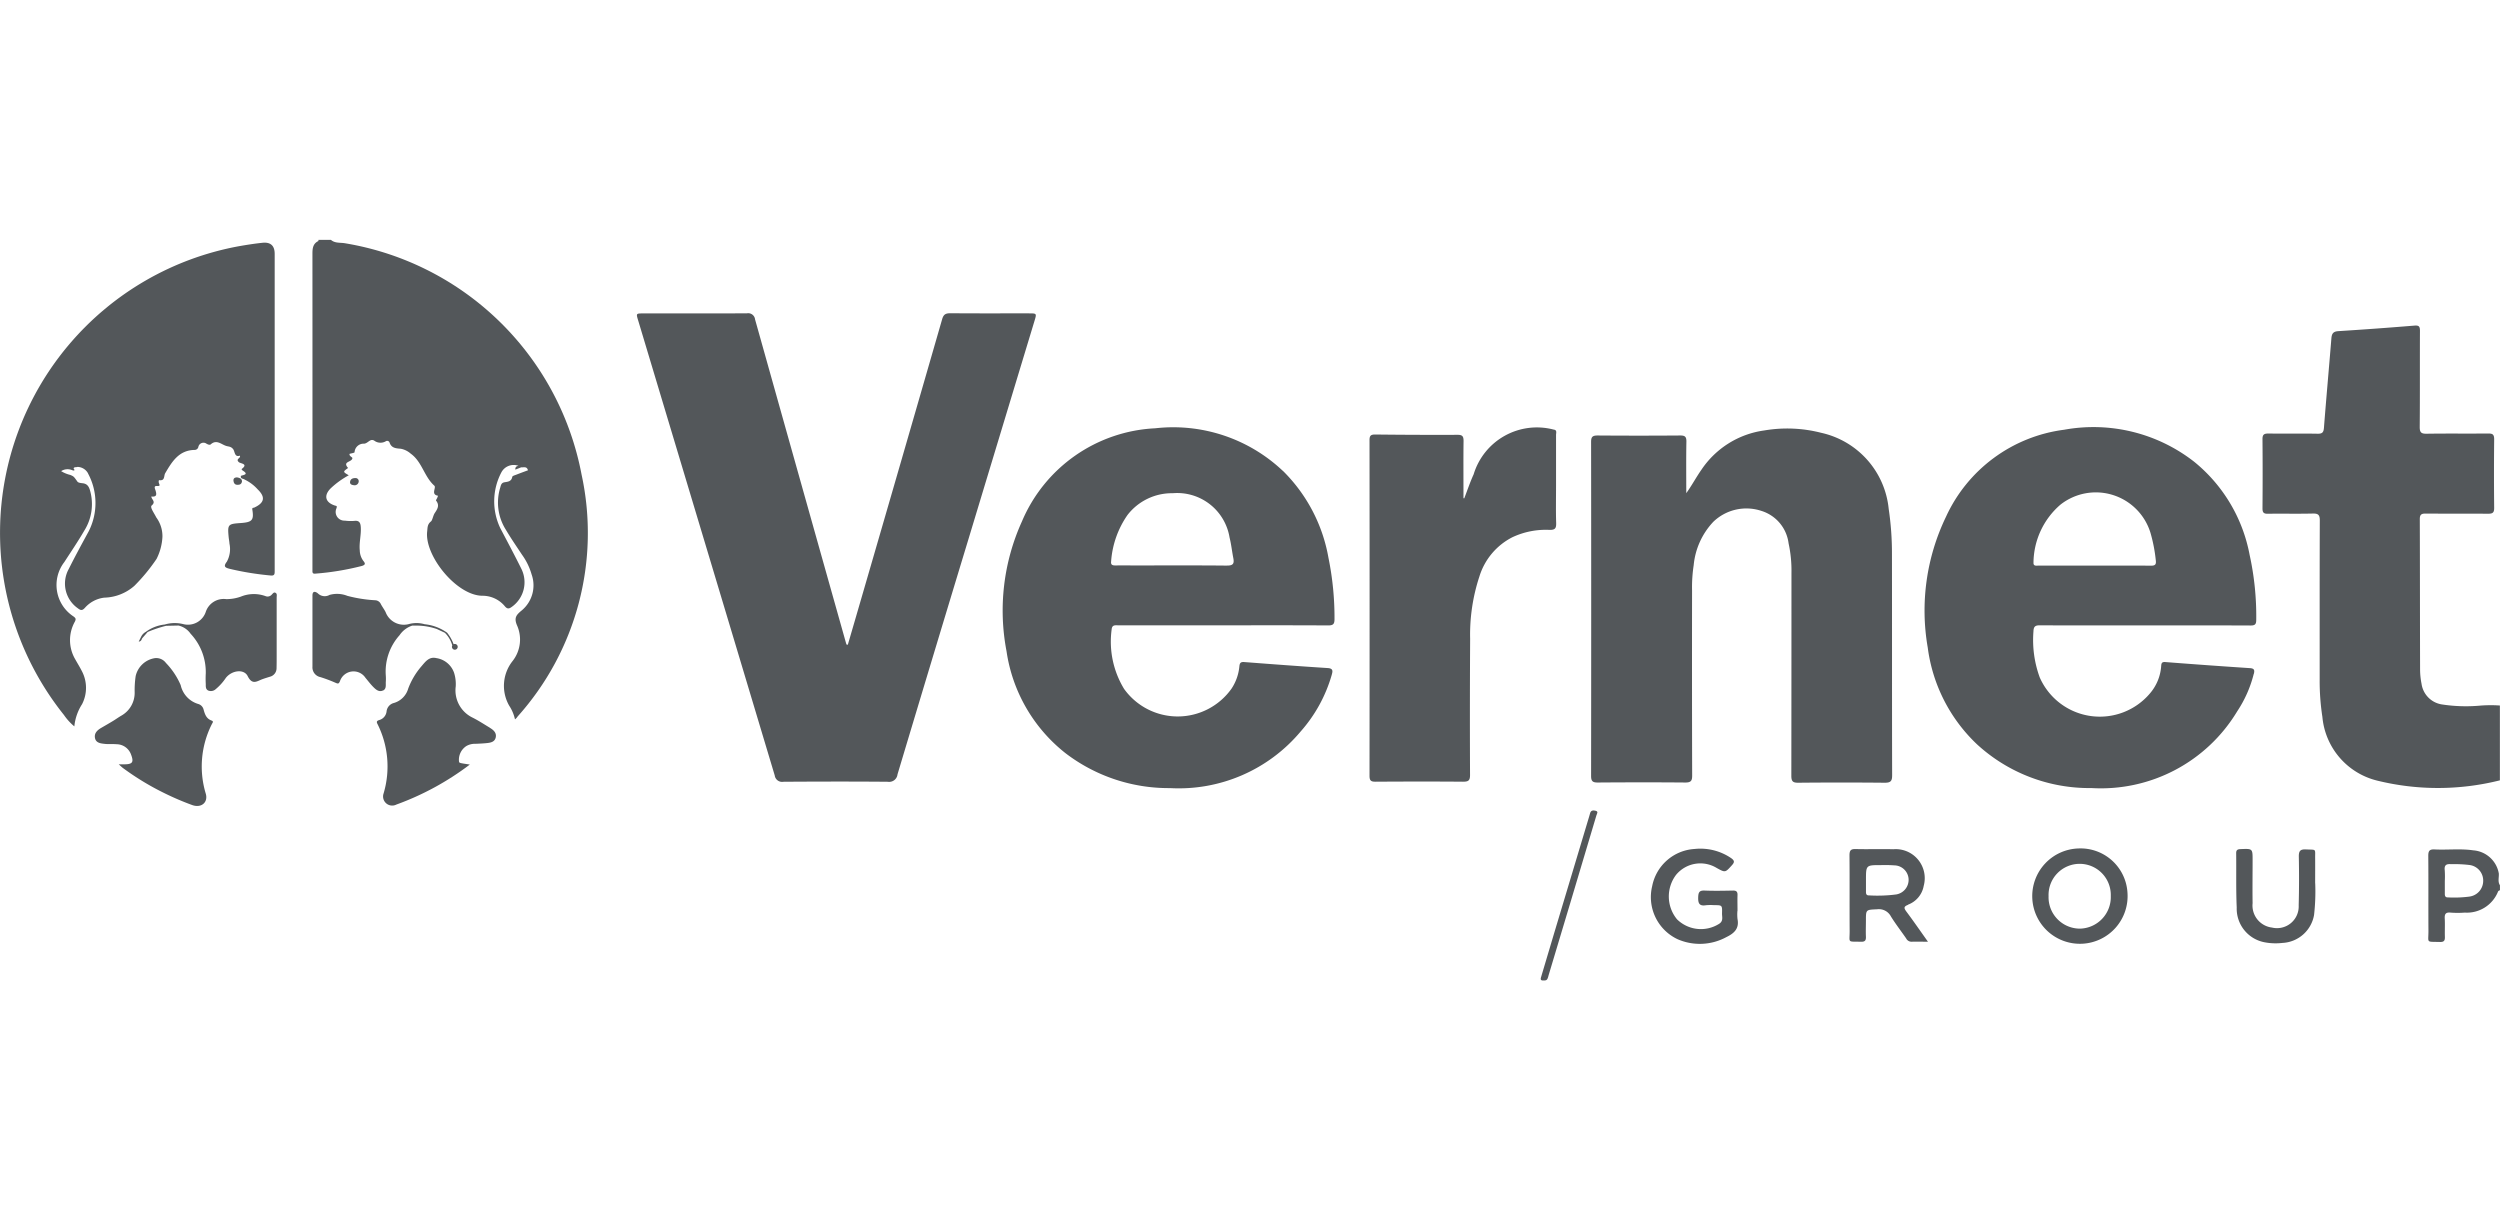 <svg xmlns="http://www.w3.org/2000/svg" xmlns:xlink="http://www.w3.org/1999/xlink" width="198" height="96" viewBox="0 0 198 96">
  <defs>
    <clipPath id="clip-path">
      <rect id="Rectángulo_406" data-name="Rectángulo 406" width="198" height="58.656" fill="none"/>
    </clipPath>
  </defs>
  <g id="logo-25" transform="translate(-10079 -6233)">
    <rect id="Rectángulo_442" data-name="Rectángulo 442" width="198" height="96" transform="translate(10079 6233)" fill="none"/>
    <g id="Grupo_617" data-name="Grupo 617" transform="translate(10079 6252)">
      <g id="Grupo_616" data-name="Grupo 616" clip-path="url(#clip-path)">
        <path id="Trazado_889" data-name="Trazado 889" d="M716.862,56.589a12.539,12.539,0,0,1-3.055-.1,1.925,1.925,0,0,1-1.579-1.631,5.927,5.927,0,0,1-.115-1.078c-.012-3.987-.008-7.975-.023-11.962,0-.359.128-.443.459-.44,1.65.013,3.3,0,4.95.013.36,0,.485-.084.481-.464q-.029-2.718,0-5.437c0-.4-.145-.456-.491-.453-1.617.015-3.235-.008-4.851.017-.427.007-.558-.094-.554-.54.023-2.537.005-5.075.018-7.612,0-.348-.084-.441-.444-.411q-3.007.247-6.019.438c-.41.026-.521.2-.551.568-.191,2.363-.406,4.724-.59,7.087-.028.356-.125.476-.5.469-1.3-.023-2.607,0-3.911-.015-.339,0-.459.091-.456.444q.023,2.743,0,5.487c0,.32.092.429.422.423,1.188-.018,2.376.013,3.564-.017.438-.011.555.118.553.554-.016,4.2-.009,8.4-.01,12.6a18.649,18.649,0,0,0,.215,2.952,5.722,5.722,0,0,0,4.367,5.053,20.135,20.135,0,0,0,9.691-.028V56.58a10.7,10.7,0,0,0-1.58.009" transform="translate(-520.442 -19.703)" fill="#53575a"/>
        <path id="Trazado_890" data-name="Trazado 890" d="M228.019,22.688c-2.079,0-4.157.009-6.236-.008-.37,0-.54.088-.65.468q-3.2,11.1-6.427,22.2-.52,1.793-1.044,3.584l-.1-.009c-.016-.046-.035-.091-.048-.138q-3.606-12.809-7.2-25.62a.545.545,0,0,0-.641-.479c-2.739.014-5.477.007-8.216.008-.567,0-.569,0-.4.556q2.349,7.827,4.7,15.653,3.062,10.191,6.116,20.384a.586.586,0,0,0,.685.5c2.755-.019,5.51-.024,8.265,0a.664.664,0,0,0,.773-.583q2.8-9.342,5.632-18.673,2.608-8.626,5.22-17.25c.178-.588.174-.59-.428-.59" transform="translate(-146.514 -16.871)" fill="#53575a"/>
        <path id="Trazado_891" data-name="Trazado 891" d="M515.837,85.805c-.016-5.832-.005-11.664-.015-17.5a23.838,23.838,0,0,0-.258-3.591,6.861,6.861,0,0,0-5.356-6.03,10.8,10.8,0,0,0-4.513-.182,7.16,7.16,0,0,0-4.963,3.11c-.416.593-.752,1.233-1.2,1.856,0-1.36-.016-2.72.01-4.08.007-.4-.121-.492-.5-.489q-3.267.025-6.534,0c-.421,0-.515.124-.514.527q.017,13.22,0,26.441c0,.424.136.52.535.517,2.31-.017,4.62-.021,6.93,0,.455,0,.541-.145.54-.564q-.021-7.315-.008-14.629a11.552,11.552,0,0,1,.128-2.019,5.793,5.793,0,0,1,1.562-3.445,3.774,3.774,0,0,1,3.821-.85,3.087,3.087,0,0,1,2.132,2.557,10.151,10.151,0,0,1,.229,2.354q0,8.031-.01,16.062c0,.437.116.555.553.55q3.415-.033,6.83,0c.475.005.606-.123.6-.6" transform="translate(-365.979 -43.408)" fill="#53575a"/>
        <path id="Trazado_892" data-name="Trazado 892" d="M437.719,66.283c.461.013.547-.134.534-.553-.03-.988-.009-1.977-.009-2.965,0-1.334,0-2.669,0-4,0-.158.1-.395-.191-.425a5.235,5.235,0,0,0-6.334,3.54c-.282.62-.5,1.269-.744,1.905l-.063-.01v-.48c0-1.351-.011-2.7.007-4.053,0-.356-.082-.488-.465-.487q-3.267.013-6.534-.025c-.341,0-.449.088-.449.439q.013,13.3,0,26.592c0,.376.112.47.476.467,2.31-.015,4.62-.019,6.93,0,.426,0,.557-.09.555-.539q-.024-5.387.008-10.775a14.72,14.72,0,0,1,.74-4.959,5.2,5.2,0,0,1,2.61-3.091,6.225,6.225,0,0,1,2.933-.58" transform="translate(-315.005 -43.317)" fill="#53575a"/>
        <path id="Trazado_893" data-name="Trazado 893" d="M125.5,134.754c-.451-.272-.894-.562-1.362-.8a2.392,2.392,0,0,1-1.353-2.473,2.991,2.991,0,0,0-.126-1.073,1.76,1.76,0,0,0-1.409-1.176c-.589-.141-.883.308-1.209.683a5.828,5.828,0,0,0-1.02,1.734,1.655,1.655,0,0,1-1.137,1.138.771.771,0,0,0-.576.673.8.8,0,0,1-.574.676c-.176.055-.247.115-.15.306a7.491,7.491,0,0,1,.486,5.517.721.721,0,0,0,1.012.873,22.033,22.033,0,0,0,5.821-3.17c-.833-.123-.833-.123-.858-.237a1.294,1.294,0,0,1,.582-1.228,1.339,1.339,0,0,1,.709-.177c.312-.012.625-.026.935-.059s.614-.105.685-.458-.176-.576-.456-.744" transform="translate(-86.692 -96.11)" fill="#53575a"/>
        <path id="Trazado_894" data-name="Trazado 894" d="M38.569,134.25c-.419-.146-.533-.5-.635-.874a.607.607,0,0,0-.435-.44,2.012,2.012,0,0,1-1.377-1.487,5.832,5.832,0,0,0-1.169-1.759.953.953,0,0,0-.868-.382,1.85,1.85,0,0,0-1.53,1.425,7.815,7.815,0,0,0-.079,1.28,2.068,2.068,0,0,1-1.045,1.845c-.214.123-.415.269-.627.4-.325.2-.653.385-.98.576-.3.176-.555.409-.493.782.068.411.447.446.772.483s.627,0,.939.028a1.232,1.232,0,0,1,1.144.806c.24.624.123.781-.534.786h-.437c.181.159.258.236.345.3a21.243,21.243,0,0,0,3.341,2.017,22.1,22.1,0,0,0,2.137.91c.714.255,1.266-.209,1.073-.893a7.434,7.434,0,0,1,.481-5.523c.046-.093.165-.212-.022-.277" transform="translate(-21.811 -96.184)" fill="#53575a"/>
        <path id="Trazado_895" data-name="Trazado 895" d="M102.206,116.669c.271-.128.212-.417.219-.66a3.655,3.655,0,0,0,0-.543,4.307,4.307,0,0,1,1.09-3.178,1.939,1.939,0,0,1,1.006-.762l.424,0a5.012,5.012,0,0,1,1.544.277h-.006l.621.291a2.243,2.243,0,0,1,.588,1.007.228.228,0,1,0,.106-.1,3.237,3.237,0,0,0-.514-.911,3.7,3.7,0,0,0-1.784-.674h0a2.322,2.322,0,0,0-1.29,0h0a1.544,1.544,0,0,1-1.8-.962c-.111-.22-.265-.418-.378-.637a.514.514,0,0,0-.462-.3,10.978,10.978,0,0,1-2.189-.348,2.2,2.2,0,0,0-1.409-.074.773.773,0,0,1-.909-.106c-.085-.082-.446-.326-.446.159,0,1.877,0,3.754,0,5.63a.788.788,0,0,0,.633.828,11.458,11.458,0,0,1,1.2.451c.173.071.243.109.345-.127a1.133,1.133,0,0,1,2.02-.27c.212.252.409.518.642.748.2.2.442.4.744.256" transform="translate(-71.871 -80.978)" fill="#53575a"/>
        <path id="Trazado_896" data-name="Trazado 896" d="M517.429,193.192c0-.412-.013-.824,0-1.235.012-.278-.083-.379-.367-.373-.742.015-1.486.03-2.227,0-.429-.021-.507.138-.52.532-.016.483.094.716.62.629a3.978,3.978,0,0,1,.642-.006c.632,0,.645,0,.626.642-.009.29.128.615-.236.84a2.7,2.7,0,0,1-3.326-.357,2.842,2.842,0,0,1-.082-3.52,2.49,2.49,0,0,1,3.223-.549c.684.379.673.368,1.2-.213.219-.241.223-.365-.054-.565a4.323,4.323,0,0,0-2.913-.726,3.643,3.643,0,0,0-3.345,2.945,3.685,3.685,0,0,0,2.011,4.2,4.394,4.394,0,0,0,3.866-.167c.62-.3,1.03-.674.881-1.433a3.375,3.375,0,0,1-.006-.641" transform="translate(-379.818 -140.051)" fill="#53575a"/>
        <path id="Trazado_897" data-name="Trazado 897" d="M697.7,191.039c0-.76.005-1.37,0-1.979-.008-.782.12-.659-.721-.7-.467-.025-.581.134-.572.581.025,1.284.024,2.569-.011,3.852a1.72,1.72,0,0,1-2.116,1.756,1.758,1.758,0,0,1-1.534-1.93c-.018-1.136,0-2.272,0-3.408,0-.92,0-.913-.944-.876-.239.009-.36.057-.357.33.018,1.432-.02,2.866.043,4.3a2.71,2.71,0,0,0,2.191,2.747,4.66,4.66,0,0,0,1.428.054,2.673,2.673,0,0,0,2.506-2.212,16.3,16.3,0,0,0,.092-2.508" transform="translate(-514.34 -140.086)" fill="#53575a"/>
        <path id="Trazado_898" data-name="Trazado 898" d="M480.774,176.455c-.172-.043-.373-.056-.438.191q-.031.119-.067.237-1.4,4.655-2.794,9.311-.5,1.678-1,3.358c-.052.176-.137.376.19.341.317.037.324-.214.384-.412q.866-2.883,1.729-5.767,1.032-3.451,2.059-6.9c.036-.122.177-.3-.062-.357" transform="translate(-354.399 -131.242)" fill="#53575a"/>
        <path id="Trazado_899" data-name="Trazado 899" d="M72.473,74c.213.014.384-.047.4-.3-.037-.228-.224-.251-.4-.291-.194.008-.305.093-.273.3.024.155.1.279.269.291" transform="translate(-53.706 -54.603)" fill="#53575a"/>
        <path id="Trazado_900" data-name="Trazado 900" d="M108.241,73.926c-.037.222.157.27.315.287a.322.322,0,0,0,.368-.3.248.248,0,0,0-.281-.267c-.2,0-.367.075-.4.281" transform="translate(-80.514 -54.782)" fill="#53575a"/>
        <path id="Trazado_901" data-name="Trazado 901" d="M99.194.267C98.821.2,98.4.28,98.078,0h-.99a.5.5,0,0,1-.009.091c-.431.205-.469.584-.469,1q.006,12.406,0,24.812,0,.173,0,.346c0,.146.069.2.219.184a21.269,21.269,0,0,0,3.7-.611c.3-.093.272-.208.107-.406a1.443,1.443,0,0,1-.277-.827c-.061-.614.117-1.213.081-1.824-.02-.344-.109-.563-.526-.509a3.523,3.523,0,0,1-.741-.022.689.689,0,0,1-.67-.953c.087-.238.007-.2-.14-.25-.762-.258-.866-.816-.282-1.378a6.711,6.711,0,0,1,1.407-1.01c-.475-.277-.475-.277-.054-.579-.48-.539.314-.44.341-.782-.017-.092-.251-.137-.228-.335.142-.044.4-.079.4-.13a.717.717,0,0,1,.749-.678c.313-.018.474-.425.8-.247a.826.826,0,0,0,.919.059.2.2,0,0,1,.3.09c.148.453.508.468.894.5a1.658,1.658,0,0,1,.785.388c.9.639,1.061,1.819,1.869,2.535.181.16-.31.7.295.8-.023.059-.044.118-.068.175s-.113.18-.091.207c.295.369.123.655-.1.985-.134.2-.186.576-.3.665-.292.232-.268.49-.3.78-.237,1.91,2.312,5.083,4.361,5.108a2.294,2.294,0,0,1,1.785.827c.2.242.345.21.563.047a2.388,2.388,0,0,0,.756-2.992c-.538-1.093-1.116-2.167-1.681-3.247a4.921,4.921,0,0,1,.1-4.424,1.1,1.1,0,0,1,1.346-.5c-.139.025-.26.065-.25.3l.464-.183h0c.2.02.45-.1.536.235-.3.112-.606.222-.906.341-.122.048-.324.1-.337.18-.065.371-.349.383-.615.428s-.288.254-.341.435a4.023,4.023,0,0,0,.449,3.325c.4.678.851,1.332,1.288,1.991a4.979,4.979,0,0,1,.751,1.547,2.582,2.582,0,0,1-.761,2.834c-.455.373-.666.6-.37,1.256a2.754,2.754,0,0,1-.369,2.763,3.163,3.163,0,0,0-.28,3.534,3.268,3.268,0,0,1,.464,1.091.858.858,0,0,0,.21-.227,21.775,21.775,0,0,0,5.064-19.157A22.88,22.88,0,0,0,99.194.267" transform="translate(-71.865)" fill="#53575a"/>
        <path id="Trazado_902" data-name="Trazado 902" d="M6.967,19.1a4.94,4.94,0,0,1,.053,4.6c-.535.983-1.071,1.966-1.57,2.966a2.385,2.385,0,0,0,.715,3.12c.218.169.344.2.557-.033a2.42,2.42,0,0,1,1.536-.809,3.742,3.742,0,0,0,2.388-.939A14.45,14.45,0,0,0,12.4,25.875a4.361,4.361,0,0,0,.465-1.747,2.513,2.513,0,0,0-.494-1.547c-.15-.317-.519-.8-.357-.936.366-.31-.025-.471-.026-.713.445.052.42-.175.334-.466-.039-.131-.179-.384.11-.365.309.02.189-.113.149-.247-.024-.081-.021-.224.037-.215.461.069.347-.347.464-.547.542-.925,1.089-1.832,2.344-1.848a.3.3,0,0,0,.283-.232.412.412,0,0,1,.653-.256c.1.053.245.122.329.047.462-.411.827,0,1.225.125.19.06.373.033.547.252.149.189.1.668.535.517.1.214-.366.247-.085.513.127.12.795.128.217.553a.334.334,0,0,0,.079.107c.507.308.121.345-.127.425-.061.262.192.207.3.3a3.277,3.277,0,0,1,1.02.767c.637.615.552,1.072-.268,1.45-.061.028-.179-.016-.15.16.138.833-.016,1-.913,1.062-1.026.07-1.058.107-.958,1.144.016.164.054.326.061.49a2.07,2.07,0,0,1-.212,1.434c-.323.414-.07.479.247.564a23.115,23.115,0,0,0,3.215.522c.343.041.331-.143.331-.375q0-12.552,0-25.1c0-.643-.324-.943-.967-.875-.606.064-1.21.157-1.81.262A23.08,23.08,0,0,0,5.068,38.24a4.384,4.384,0,0,0,.82.9A3.948,3.948,0,0,1,6.5,37.38a2.836,2.836,0,0,0-.016-2.618c-.163-.323-.356-.631-.532-.947a2.991,2.991,0,0,1-.025-2.966c.119-.234.053-.294-.111-.42a2.977,2.977,0,0,1-.724-4.3c.537-.83,1.094-1.649,1.588-2.5a3.941,3.941,0,0,0,.447-3.185c-.093-.32-.236-.523-.583-.561-.144-.016-.344-.035-.412-.129-.291-.406-.28-.407-.568-.53a2.458,2.458,0,0,1-.722-.3.934.934,0,0,1,.881-.074c.2.065.214,0,.1-.146.068-.136.212-.067.312-.116h0a.977.977,0,0,1,.84.516" transform="translate(0 -0.61)" fill="#53575a"/>
        <path id="Trazado_903" data-name="Trazado 903" d="M53.746,109.083c-.147-.1-.235.063-.325.145a.433.433,0,0,1-.5.1,2.721,2.721,0,0,0-1.933.045,3.385,3.385,0,0,1-1.163.2,1.494,1.494,0,0,0-1.608.98,1.489,1.489,0,0,1-1.767,1.005,2.81,2.81,0,0,0-1.492.025,3.091,3.091,0,0,0-1.495.579.881.881,0,0,0-.38.4l-.188.376c.218-.022.22-.171.281-.269l.428-.493h0a9.372,9.372,0,0,1,1.468-.49l.972-.021a1.606,1.606,0,0,1,.963.65,4.443,4.443,0,0,1,1.2,3.143,7.519,7.519,0,0,0,0,.839c0,.2-.017.414.2.518a.566.566,0,0,0,.6-.123,4.134,4.134,0,0,0,.788-.879c.468-.6,1.435-.738,1.732-.142.372.747.751.387,1.189.233.186-.066.375-.124.564-.183a.691.691,0,0,0,.533-.688c.01-.346.009-.691.009-1.037q0-2.272,0-4.544c0-.128.049-.29-.074-.37" transform="translate(-31.91 -81.122)" fill="#53575a"/>
        <path id="Trazado_904" data-name="Trazado 904" d="M756.471,190.4h0a2.218,2.218,0,0,0-2.028-1.863c-1.016-.149-2.043-.02-3.063-.072-.394-.02-.5.109-.5.5.019,1.976,0,3.953.013,5.93.007,1.015-.225.866.926.9.326.008.385-.135.376-.415-.016-.477.016-.956-.011-1.433-.021-.354.065-.515.456-.479a7.43,7.43,0,0,0,1.137,0,2.655,2.655,0,0,0,2.606-1.613.2.2,0,0,1,.173-.152v-.4c-.187-.286-.073-.6-.089-.905m-2.314,1.8a9.316,9.316,0,0,1-1.719.066c-.2.008-.245-.112-.244-.283,0-.344,0-.689,0-1.033a6.991,6.991,0,0,0-.007-.836c-.05-.413.133-.511.5-.48a9.941,9.941,0,0,1,1.473.068,1.239,1.239,0,0,1,1.072,1.276,1.253,1.253,0,0,1-1.081,1.222" transform="translate(-558.56 -140.19)" fill="#53575a"/>
        <path id="Trazado_905" data-name="Trazado 905" d="M332.285,61.452a12.634,12.634,0,0,0-10.1-3.371,12.093,12.093,0,0,0-10.555,7.365,17.088,17.088,0,0,0-1.226,10.289,12.583,12.583,0,0,0,4.66,8.07,13.45,13.45,0,0,0,8.29,2.774A12.588,12.588,0,0,0,333.694,82.1a11.557,11.557,0,0,0,2.46-4.466c.079-.287.157-.533-.314-.563-2.2-.141-4.407-.306-6.609-.475-.287-.022-.36.078-.386.346a3.83,3.83,0,0,1-.616,1.753,5.225,5.225,0,0,1-8.517.024,7.2,7.2,0,0,1-.983-4.7c.03-.385.275-.333.521-.333h8.315c2.772,0,5.543-.008,8.315.009.4,0,.5-.115.5-.5a23.691,23.691,0,0,0-.479-4.856,12.763,12.763,0,0,0-3.616-6.894m-4.41,7.512c-2.372-.026-4.744-.012-7.117-.012-.577,0-1.153-.006-1.73,0-.239,0-.376-.043-.34-.328a7.334,7.334,0,0,1,1.3-3.673,4.446,4.446,0,0,1,3.581-1.72,4.2,4.2,0,0,1,4.5,3.51c.135.54.192,1.1.3,1.648.076.406-.016.576-.493.571" transform="translate(-230.687 -43.161)" fill="#53575a"/>
        <path id="Trazado_906" data-name="Trazado 906" d="M621.267,77.488c.061-.258.059-.426-.3-.45q-3.356-.221-6.71-.482c-.287-.022-.316.1-.332.337a3.7,3.7,0,0,1-.863,2.117,5.2,5.2,0,0,1-8.752-1.232,8.612,8.612,0,0,1-.5-3.639c.013-.394.131-.495.514-.493,2.772.015,5.545.008,8.317.008,2.789,0,5.578-.006,8.366.007.342,0,.449-.089.448-.44a22.573,22.573,0,0,0-.523-5.148,12.442,12.442,0,0,0-4.38-7.371,12.959,12.959,0,0,0-10.31-2.546,11.981,11.981,0,0,0-9.358,6.893,17.1,17.1,0,0,0-1.446,10.357,12.814,12.814,0,0,0,3.891,7.655,13.148,13.148,0,0,0,9.07,3.474,12.6,12.6,0,0,0,11.55-6.079,9.5,9.5,0,0,0,1.311-2.97m-17.446-8.845a6.134,6.134,0,0,1,2.135-4.552,4.526,4.526,0,0,1,7.129,2.231A12.249,12.249,0,0,1,613.5,68.5c.045.337-.059.426-.388.423-1.482-.014-2.965-.006-4.448-.006s-2.965,0-4.448,0c-.185,0-.434.064-.4-.268" transform="translate(-442.761 -43.121)" fill="#53575a"/>
        <path id="Trazado_907" data-name="Trazado 907" d="M631.823,188.167a3.776,3.776,0,1,0,3.891,3.5,3.723,3.723,0,0,0-3.891-3.5m.135,6.35a2.486,2.486,0,0,1-2.493-2.574,2.465,2.465,0,1,1,4.927-.015,2.5,2.5,0,0,1-2.435,2.589" transform="translate(-467.218 -139.969)" fill="#53575a"/>
        <path id="Trazado_908" data-name="Trazado 908" d="M576.537,192.755a1.95,1.95,0,0,0,1.243-1.489,2.3,2.3,0,0,0-2.412-2.9c-.988-.028-1.978.012-2.967-.015-.391-.011-.5.1-.5.5.019,1.991,0,3.983.013,5.974.007.99-.214.838.9.868.31.008.4-.1.389-.4-.02-.427,0-.855,0-1.283,0-.878,0-.847.889-.889a1.074,1.074,0,0,1,1.088.563c.372.6.808,1.162,1.21,1.744a.471.471,0,0,0,.434.263c.392-.015.785,0,1.293,0-.615-.863-1.145-1.634-1.705-2.382-.2-.274-.24-.4.132-.543m-3.1-.745c-.208.008-.238-.124-.237-.288,0-.312,0-.624,0-.936,0-1.175,0-1.176,1.178-1.174a10.766,10.766,0,0,1,1.084.021,1.149,1.149,0,0,1,1.115,1.109,1.174,1.174,0,0,1-.977,1.192,11.469,11.469,0,0,1-2.163.076" transform="translate(-425.422 -140.106)" fill="#53575a"/>
      </g>
    </g>
  </g>
</svg>

